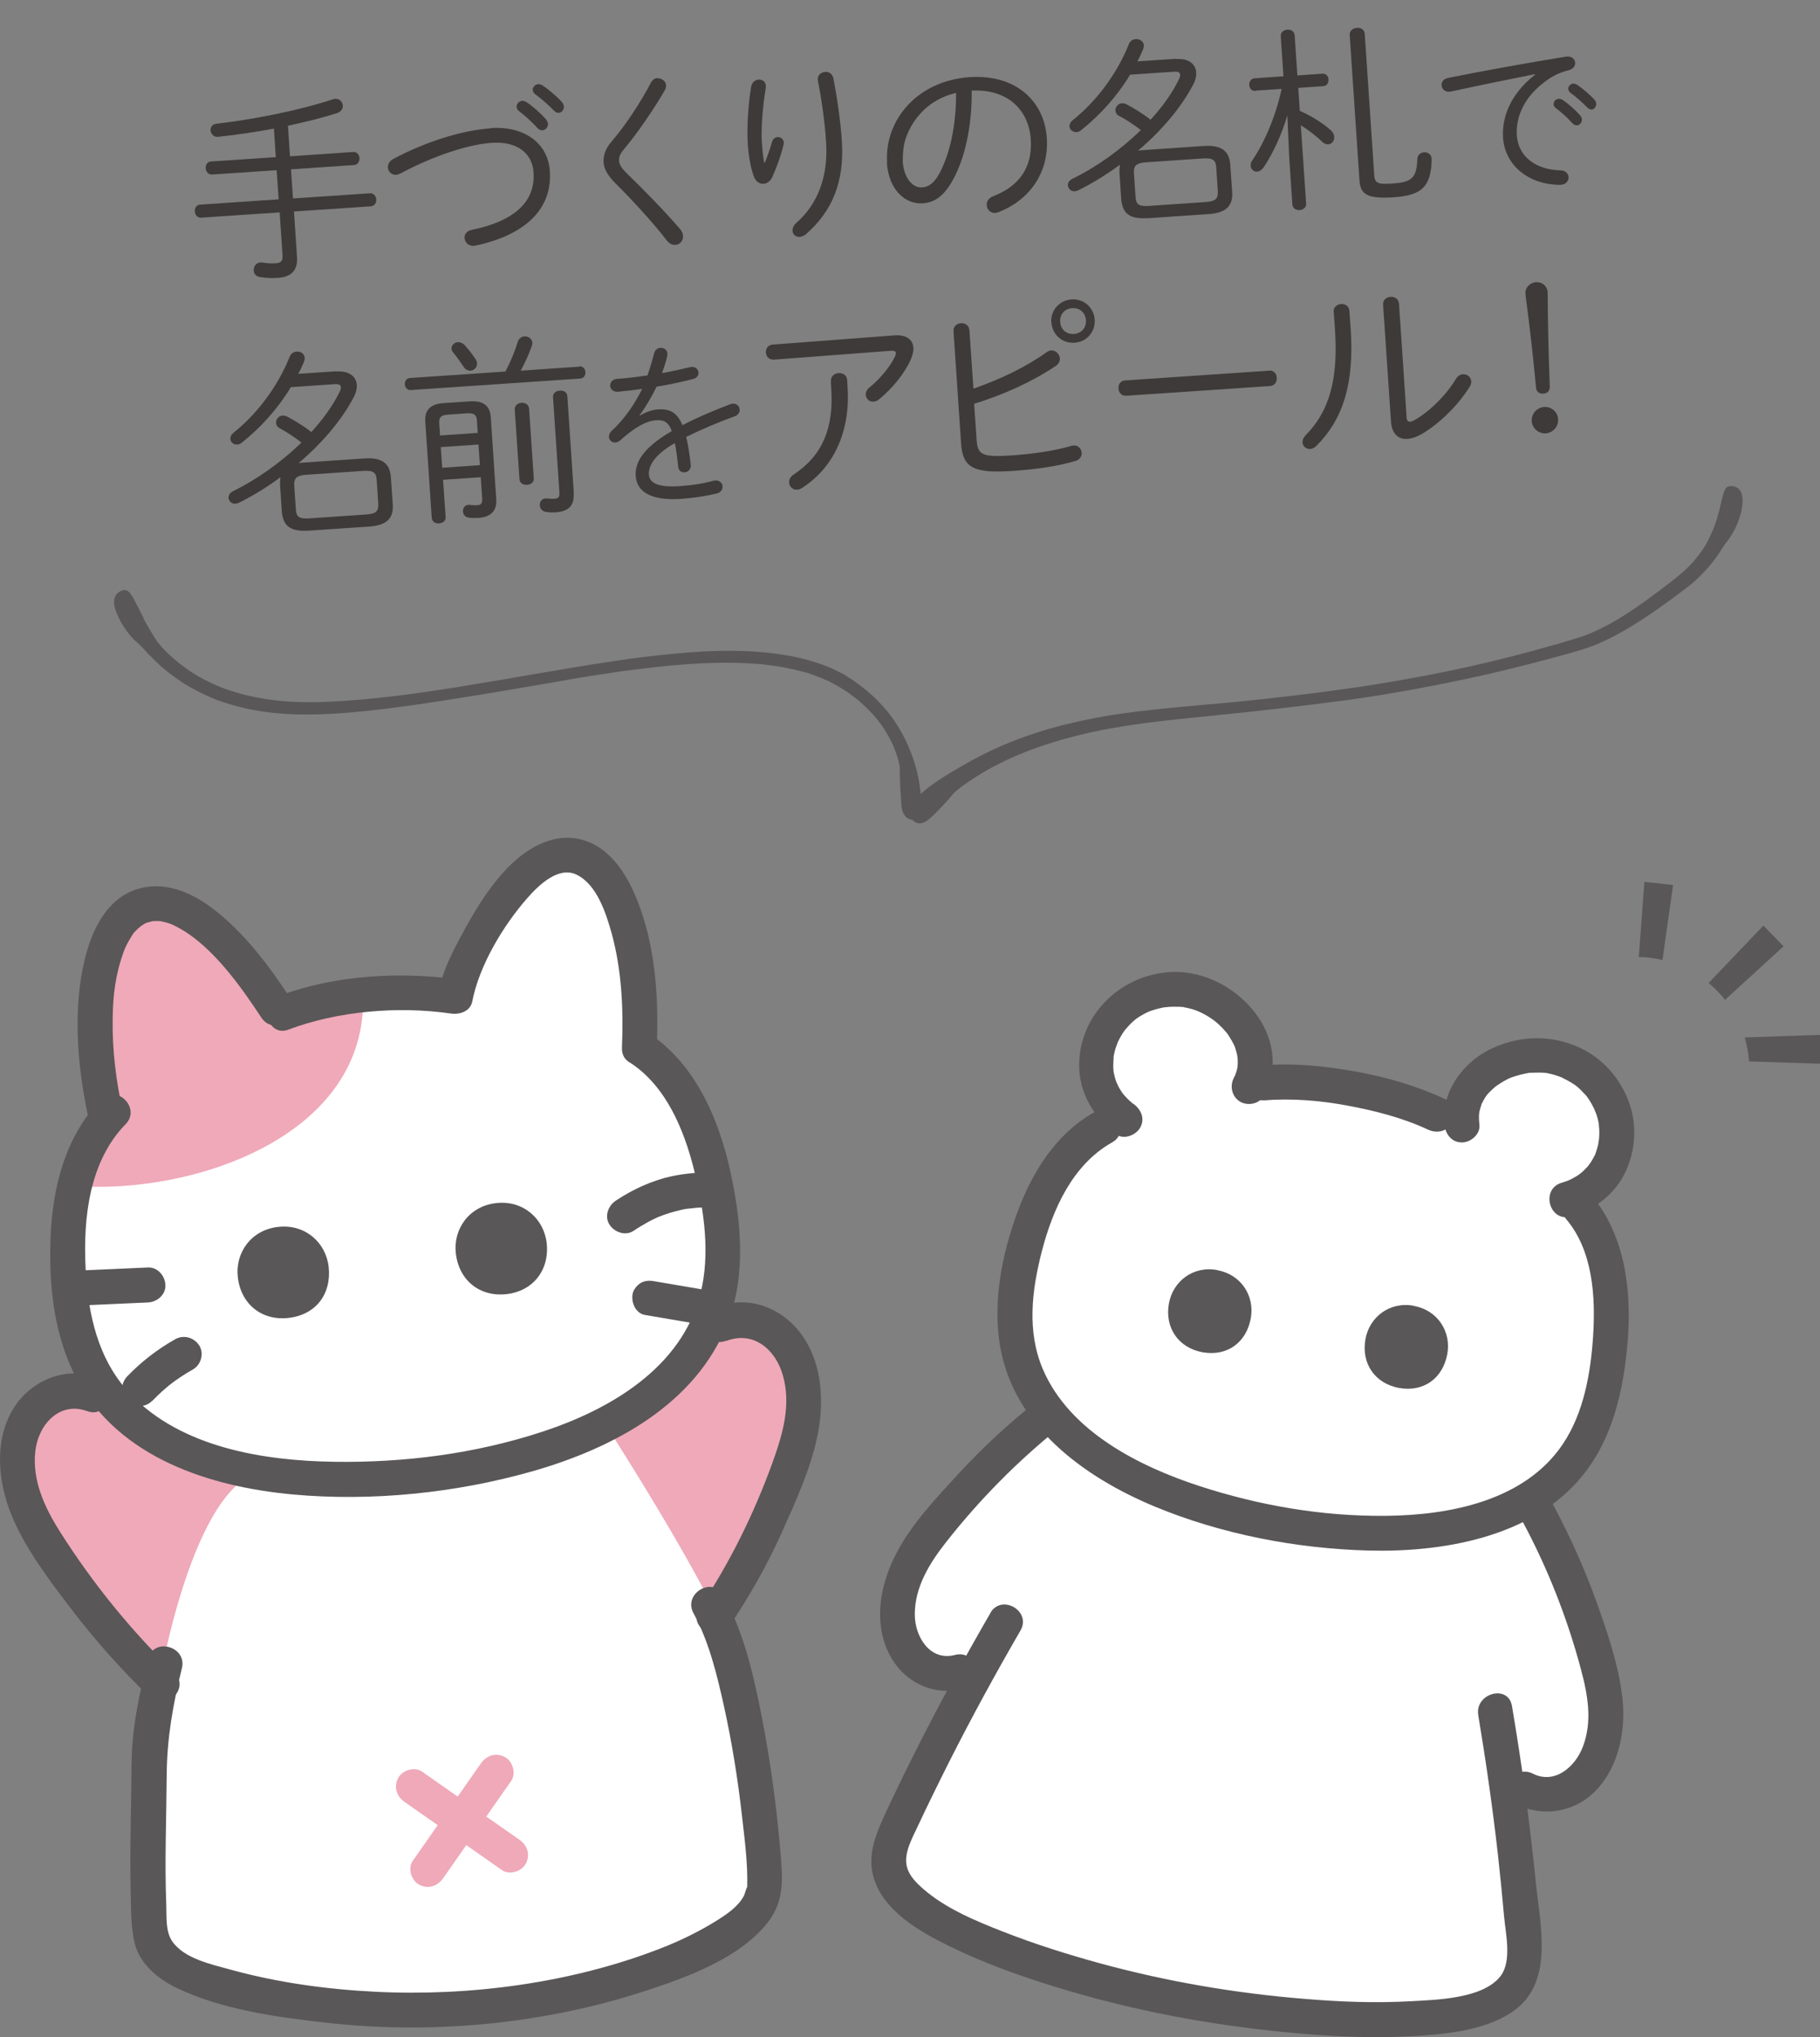<?xml version="1.0" encoding="UTF-8"?><svg id="_イヤー_1" xmlns="http://www.w3.org/2000/svg" viewBox="0 0 126.97 142.07"><rect x="0" y="0" width="126.97" height="142.07" fill="#808080" stroke="none"/><defs><style>.cls-1{fill:#fff;}.cls-2{fill:#3e3a39;}.cls-3{fill:#595757;}.cls-4{fill:#efa9b9;}</style></defs><g><path class="cls-1" d="M70.45,112.45c-2.67,4.59-5.14,9.3-7.39,14.11-.44,.93-.88,1.94-.74,2.96,.18,1.34,1.3,2.35,2.41,3.13,4.08,2.84,13.05,5.3,17.95,6.19,6.75,1.23,15.36,1.95,20.17,.73,1.32-.33,2.72-.88,3.36-2.08,.49-.91,.43-2,.35-3.03-.42-5.29-1.07-10.57-1.96-15.8"/><path class="cls-1" d="M106.62,124.1c.9,.51,2.1,.52,3.05,.06,1.27-.62,2.1-1.95,2.42-3.33,.33-1.38,.31-2.85-.03-4.23-1.03-4.17-2.33-7.74-4.47-11.72l-15.05-16.36-19.13,9.47c-3.54,2.81-6.12,5.59-8.72,9.02-.86,1.13-1.44,2.48-1.69,3.87s-.01,2.94,.92,4.02c.8,.93,2.18,1.4,3.33,1.03"/></g><g><path class="cls-3" d="M120.35,69.72l4.08-3.73-1.41-1.44-3.82,4c.21,.17,.41,.36,.61,.56,.19,.2,.38,.41,.54,.62Z"/><path class="cls-3" d="M126.97,74.18v-2.01l-5.25,.18c.16,.55,.26,1.11,.3,1.67l4.95,.16Z"/><path class="cls-3" d="M116.72,61.72l-2-.22-.39,5.24c.55,0,1.11,.08,1.65,.21l.74-5.23Z"/></g><g><path class="cls-2" d="M14.8,12.17c-.28,.02-.43-.21-.45-.43-.02-.23,.11-.47,.38-.48l4.51-.3-.13-1.99c-1.3,.24-2.64,.44-3.89,.57-.32,.04-.51-.21-.53-.45-.01-.21,.11-.42,.4-.46,2.58-.3,5.71-.91,8.12-1.7,.05-.02,.11-.04,.16-.04,.32-.02,.53,.21,.55,.48,.01,.21-.11,.42-.44,.53-1.02,.32-2.18,.61-3.39,.87l.14,2.13,4.4-.3c.28-.02,.43,.19,.45,.43,.01,.22-.11,.46-.38,.48l-4.4,.3,.14,2.03,5.36-.36c.28-.02,.43,.19,.45,.43,.02,.22-.11,.46-.38,.48l-5.36,.36,.21,3.18c.06,.9-.37,1.39-1.35,1.45-.39,.03-.79,.01-1.24-.06-.28-.04-.42-.25-.43-.46-.02-.29,.2-.61,.59-.55,.32,.05,.66,.07,.96,.05,.35-.02,.49-.16,.46-.56l-.2-2.99-5.47,.37c-.28,.02-.43-.21-.45-.43-.02-.23,.11-.47,.38-.48l5.47-.37-.14-2.03-4.51,.3Z"/><path class="cls-2" d="M34.24,8.93c2.28-.15,3.98,1,4.12,3,.17,2.47-1.47,4.4-5.19,5.2-.45,.09-.74-.21-.76-.53-.02-.23,.12-.48,.46-.56,3.33-.68,4.48-2.19,4.35-4.03-.09-1.34-1.16-2.17-2.92-2.05-1.59,.11-3.96,.86-6.33,2.12-.12,.06-.23,.1-.33,.11-.33,.02-.56-.23-.58-.5-.01-.22,.09-.46,.4-.62,2.39-1.26,4.87-1.99,6.76-2.12Zm1.8-1.48c-.01-.21,.17-.4,.39-.42,.08,0,.18,.02,.28,.08,.45,.29,1,.78,1.37,1.2,.09,.11,.14,.23,.15,.32,.02,.23-.17,.44-.39,.46-.11,0-.24-.04-.34-.16-.41-.44-.89-.88-1.29-1.18-.12-.09-.17-.2-.17-.31Zm1.12-1.14c-.02-.22,.17-.43,.39-.44,.1,0,.2,.03,.3,.09,.39,.25,.98,.75,1.34,1.14,.09,.11,.14,.21,.15,.32,.02,.24-.16,.44-.37,.45-.1,0-.21-.04-.31-.14-.36-.38-.92-.87-1.31-1.15-.12-.08-.17-.18-.17-.28Z"/><path class="cls-2" d="M45.85,5.46c.29-.02,.6,.18,.62,.5,0,.1-.03,.22-.1,.35-.81,1.39-1.93,3.02-2.86,4.12-.27,.31-.34,.56-.32,.81,.02,.23,.17,.5,.54,.85,1.08,1.05,2.57,2.55,3.72,3.89,.13,.16,.19,.32,.2,.47,.02,.35-.22,.61-.54,.63-.19,.01-.42-.08-.6-.32-.94-1.23-2.56-2.98-3.57-3.97-.52-.53-.8-.97-.83-1.47-.03-.44,.1-.92,.57-1.47,.98-1.13,2.02-2.73,2.74-4.1,.11-.2,.27-.3,.45-.31Z"/><path class="cls-2" d="M53.35,11.36c.2-.49,.37-.96,.5-1.44,.07-.24,.23-.35,.39-.36,.21-.01,.42,.12,.44,.39,0,.04,0,.1-.02,.15-.15,.66-.43,1.46-.77,2.22-.14,.32-.38,.48-.62,.5-.26,.02-.54-.14-.67-.5-.2-.49-.37-1.38-.43-2.22-.07-1.11,0-2.6,.23-4.04,.05-.32,.29-.49,.52-.51,.29-.02,.57,.18,.5,.61-.23,1.35-.33,2.94-.27,3.77,.04,.64,.11,1.16,.17,1.43h.03Zm4.2-6.35c.25-.02,.52,.12,.59,.45,.25,1.28,.49,2.91,.59,4.35,.2,2.93-.72,4.96-2.49,6.51-.14,.12-.31,.19-.44,.2-.28,.02-.5-.17-.51-.42-.01-.18,.06-.38,.28-.57,1.43-1.26,2.23-3.15,2.06-5.64-.09-1.4-.31-2.94-.57-4.27-.07-.36,.21-.58,.5-.6Z"/><path class="cls-2" d="M61.89,11.34c-.2-2.92,2.07-5.71,5.76-5.96,3.17-.21,5.21,1.63,5.38,4.25,.16,2.42-1.22,4.33-3.36,5.16-.08,.03-.16,.05-.23,.06-.36,.02-.58-.24-.6-.53-.02-.25,.1-.49,.44-.63,1.85-.72,2.76-2.03,2.63-3.98-.14-2.03-1.6-3.52-4.12-3.39,.02,2.55-.49,4.71-1.28,6.17-.68,1.25-1.35,1.63-2.14,1.69-1.17,.08-2.36-.88-2.5-2.83Zm3.26-4.22c-.57,.37-1.05,.85-1.42,1.42-.24,.36-.42,.75-.56,1.16-.16,.52-.19,1.03-.19,1.57,.08,1.15,.69,1.84,1.33,1.8,.44-.03,.83-.24,1.24-1,.7-1.33,1.16-3.24,1.15-5.59-.56,.13-1.08,.34-1.55,.65Z"/><path class="cls-2" d="M82.06,4.12c.84-.06,1.35,.33,1.39,.92,.02,.26-.04,.56-.22,.88-.86,1.64-2.24,3.23-3.84,4.59,.11-.02,.22-.03,.33-.04l4.27-.29c1.35-.09,1.78,.46,1.84,1.32l.13,1.88c.06,.86-.29,1.46-1.64,1.55l-4.27,.29c-1.07,.04-1.72-.17-1.83-1.32l-.12-1.84c-.01-.19,0-.38,.03-.57-.94,.69-1.93,1.3-2.92,1.79-.08,.03-.15,.05-.22,.06-.28,.02-.47-.19-.49-.42-.01-.15,.07-.32,.29-.44,1.66-.8,3.38-2.02,4.8-3.41-.48-.37-.99-.71-1.52-.99-.17-.08-.24-.22-.25-.36-.02-.25,.17-.5,.45-.52,.1,0,.2,.02,.29,.06,.47,.25,1.07,.59,1.71,1.09,.85-.93,1.55-1.91,2.01-2.89,.04-.1,.06-.17,.05-.24-.01-.17-.14-.24-.42-.22l-3.07,.21c-.91,1.51-2.1,2.82-3.42,3.87-.1,.09-.21,.13-.32,.13-.25,.02-.47-.16-.49-.4,0-.14,.05-.28,.22-.42,1.7-1.36,3.09-3.25,3.91-5.28,.09-.26,.29-.37,.5-.38,.26-.02,.54,.14,.56,.43,0,.08-.02,.18-.06,.3-.12,.27-.24,.54-.39,.82l2.7-.18Zm2.05,9.97c.55-.05,.88-.12,.85-.75l-.11-1.66c-.03-.5-.21-.68-.94-.63l-3.97,.27c-.73,.05-.87,.29-.83,.79l.11,1.62c.03,.5,.2,.68,.93,.63l3.97-.27Z"/><path class="cls-2" d="M87.58,6.34c-.26,.02-.42-.19-.43-.42-.01-.21,.11-.44,.37-.46l2.02-.14-.19-2.79c-.02-.29,.22-.44,.46-.46,.25-.02,.49,.1,.51,.4l.19,2.79,1.74-.12c.28-.02,.42,.19,.43,.4,.01,.22-.09,.45-.37,.47l-1.74,.12,.11,1.6c.77,.34,1.53,.8,2.15,1.34,.16,.14,.24,.32,.25,.47,.02,.28-.17,.51-.42,.53-.14,0-.29-.05-.43-.19-.43-.42-1-.85-1.48-1.14l.37,5.45c.02,.29-.21,.44-.45,.46-.23,.02-.49-.1-.51-.4l-.22-3.28-.13-2.92c-.37,1.25-.96,2.59-1.66,3.63-.14,.19-.3,.28-.44,.29-.24,.02-.44-.16-.46-.41,0-.11,.02-.25,.13-.4,.86-1.27,1.64-3.11,2.03-4.96l-1.81,.12Zm6.58-3.89c-.02-.32,.23-.49,.51-.51,.25-.02,.52,.12,.54,.42l.66,9.83c.04,.57,.21,.68,1.25,.61,1.38-.09,1.7-.38,1.76-1.69,0-.31,.23-.47,.47-.49,.26-.02,.55,.16,.53,.52-.05,1.88-.69,2.49-2.67,2.62-1.92,.13-2.31-.26-2.37-1.21l-.68-10.11Z"/><path class="cls-2" d="M107.09,5.17c-1.6,.32-3.74,.75-5.85,1.21-.41,.09-.65-.16-.67-.43-.02-.22,.13-.46,.48-.52,2.54-.51,5.65-1.07,8.2-1.48,.4-.06,.62,.17,.64,.42,.01,.21-.12,.43-.42,.52-.42,.09-.93,.29-1.37,.58-1.97,1.31-2.35,2.91-2.28,3.98,.1,1.44,1.29,2.39,3.04,2.43,.36,.01,.55,.22,.57,.46,.02,.27-.19,.55-.58,.55-2.22,0-3.87-1.38-3.99-3.28-.09-1.33,.42-2.98,2.24-4.41v-.03Zm1.3,2.09c-.01-.19,.15-.36,.35-.37,.08,0,.16,.01,.26,.07,.4,.26,.9,.7,1.23,1.08,.08,.09,.13,.2,.13,.29,.01,.21-.15,.4-.35,.41-.1,0-.21-.04-.31-.14-.36-.4-.8-.8-1.16-1.06-.11-.08-.15-.18-.16-.28Zm1.01-1.03c-.01-.2,.15-.38,.35-.4,.09,0,.18,.03,.27,.08,.35,.23,.88,.68,1.21,1.03,.08,.09,.12,.19,.13,.29,.01,.21-.15,.4-.33,.41-.09,0-.19-.04-.28-.13-.32-.34-.83-.78-1.18-1.03-.1-.07-.15-.16-.15-.25Z"/><path class="cls-2" d="M23.49,25.91c.84-.06,1.36,.33,1.4,.92,.02,.26-.05,.56-.22,.88-.86,1.64-2.24,3.23-3.84,4.59,.11-.02,.22-.03,.33-.04l4.27-.29c1.35-.09,1.78,.46,1.84,1.32l.13,1.88c.06,.86-.29,1.46-1.64,1.55l-4.27,.29c-1.07,.04-1.72-.18-1.83-1.32l-.12-1.84c-.01-.19,0-.38,.03-.57-.94,.69-1.93,1.3-2.92,1.79-.08,.03-.15,.05-.22,.06-.28,.02-.47-.19-.49-.42,0-.15,.08-.33,.29-.44,1.65-.81,3.38-2.02,4.8-3.41-.48-.37-.99-.71-1.52-1-.17-.08-.24-.22-.25-.36-.02-.25,.17-.5,.45-.52,.1,0,.2,.02,.3,.06,.47,.25,1.07,.59,1.71,1.09,.85-.93,1.55-1.91,2.01-2.88,.03-.1,.06-.17,.05-.24-.01-.17-.14-.24-.42-.22l-3.07,.21c-.91,1.51-2.1,2.82-3.42,3.87-.11,.09-.21,.13-.32,.13-.25,.02-.47-.16-.48-.4,0-.14,.05-.28,.22-.42,1.7-1.36,3.09-3.25,3.91-5.28,.09-.26,.3-.37,.5-.38,.26-.02,.54,.14,.56,.43,0,.08-.02,.18-.06,.3-.12,.27-.24,.55-.39,.82l2.7-.18Zm2.05,9.97c.55-.05,.88-.11,.85-.75l-.11-1.66c-.03-.5-.21-.68-.95-.63l-3.97,.27c-.73,.05-.87,.29-.83,.79l.11,1.62c.03,.5,.2,.68,.93,.63l3.97-.27Z"/><path class="cls-2" d="M40.42,25.55c.26-.02,.4,.18,.42,.39,.02,.22-.1,.44-.36,.46l-11.82,.8c-.25,.02-.4-.18-.42-.4-.01-.21,.11-.42,.36-.44l6.66-.45c.38-.73,.66-1.41,.86-2.07,.08-.24,.27-.37,.46-.38,.26-.02,.54,.16,.56,.45,0,.07-.02,.14-.04,.23-.21,.57-.48,1.17-.77,1.71l4.09-.28Zm-9.33,10.5c.02,.28-.21,.43-.46,.45-.23,.02-.49-.1-.51-.38l-.45-6.7c-.06-.82,.35-1.25,1.29-1.31l1.83-.12c.94-.06,1.4,.31,1.45,1.12l.38,5.7c.06,.86-.42,1.25-1.26,1.31-.18,.01-.42,.01-.67-.02-.25-.04-.38-.23-.39-.43-.02-.25,.15-.5,.48-.46,.21,.03,.36,.03,.54,.02,.22-.01,.34-.13,.32-.44l-.1-1.51-2.63,.18,.18,2.61Zm2.24-5.86l-.06-.88c-.02-.35-.19-.51-.63-.49l-1.44,.1c-.44,.03-.58,.22-.56,.57l.06,.88,2.63-.18Zm.15,2.25l-.1-1.44-2.63,.18,.1,1.44,2.63-.18Zm-.29-7.38c.06,.09,.08,.19,.09,.27,.02,.29-.2,.5-.45,.52-.17,.01-.35-.06-.48-.26-.22-.33-.48-.7-.72-.99-.09-.09-.13-.2-.13-.28-.02-.23,.19-.44,.44-.46,.15,0,.32,.05,.46,.19,.27,.29,.59,.7,.79,1.02Zm2.72,3.51c-.02-.29,.22-.46,.47-.48,.25-.02,.51,.12,.53,.41l.33,4.85c.02,.29-.22,.45-.47,.46-.25,.02-.51-.1-.53-.39l-.33-4.85Zm4.11,5.8c.06,.88-.33,1.3-1.28,1.36-.19,.01-.39,.01-.65-.03-.28-.04-.42-.25-.43-.46-.02-.26,.16-.52,.51-.48,.24,.03,.36,.03,.51,.02,.32-.02,.37-.15,.34-.51l-.44-6.58c-.02-.28,.22-.43,.47-.45,.25-.02,.51,.1,.53,.38l.45,6.73Z"/><path class="cls-2" d="M44.63,28.99c.4-.25,.86-.41,1.26-.44,.78-.05,1.33,.16,1.72,1.1,.94-.49,2.07-.98,3.33-1.46,.06-.03,.12-.03,.18-.04,.29-.02,.46,.18,.48,.41,.01,.19-.09,.38-.34,.47-1.24,.45-2.37,.94-3.39,1.44,.13,.51,.23,1.15,.32,1.93,.03,.33-.19,.53-.43,.54-.21,.01-.43-.11-.45-.41-.07-.67-.14-1.21-.23-1.63-1.46,.83-1.85,1.62-1.81,2.2,.04,.57,.6,.91,2.18,.8,.85-.06,1.64-.18,2.3-.37,.39-.11,.65,.13,.66,.39,.01,.21-.12,.43-.43,.5-.73,.17-1.5,.3-2.47,.37-2.09,.14-3.08-.49-3.16-1.59-.06-.9,.44-1.94,2.52-3.14-.26-.67-.59-.79-1.12-.75-.68,.05-1.48,.5-2.47,1.39-.11,.09-.23,.15-.34,.16-.25,.02-.45-.17-.46-.39,0-.12,.04-.28,.18-.41,.88-.8,1.62-1.88,2.14-2.94-.61,.09-1.19,.15-1.69,.2-.34,.02-.52-.18-.54-.4-.02-.24,.14-.47,.49-.5,.62-.04,1.35-.13,2.11-.24,.18-.51,.33-1.02,.46-1.53,.06-.25,.25-.38,.44-.39,.24-.02,.47,.13,.49,.39,0,.06,0,.11-.01,.18-.1,.41-.22,.8-.37,1.19,.68-.12,1.36-.27,1.94-.41,.37-.1,.59,.13,.61,.37,.01,.19-.1,.38-.37,.45-.77,.2-1.67,.39-2.56,.54-.36,.76-.78,1.45-1.18,1.99l.03,.04Z"/><path class="cls-2" d="M62.37,23.39c.86-.07,1.31,.29,1.35,.85,.02,.25-.05,.53-.18,.83-.46,1.03-1.31,2.03-2.19,2.76-.14,.12-.28,.17-.42,.18-.29,.02-.51-.2-.53-.46-.01-.18,.06-.38,.27-.54,.79-.64,1.48-1.52,1.78-2.18,.04-.08,.06-.16,.05-.22,0-.11-.12-.16-.32-.15l-8.19,.62c-.35,.02-.54-.23-.56-.49-.02-.26,.14-.54,.48-.56l8.46-.64Zm-4.4,3.19c-.02-.36,.25-.54,.53-.56,.29-.02,.58,.13,.6,.49l.03,.5c.2,3.03-.93,5.58-3.18,7.02-.12,.08-.23,.11-.34,.12-.3,.02-.54-.21-.56-.5-.01-.19,.07-.39,.32-.56,2.01-1.32,2.81-3.25,2.62-6l-.03-.5Z"/><path class="cls-2" d="M67.89,27.11c1.87-.65,3.61-1.47,5.13-2.55,.11-.08,.21-.11,.31-.12,.32-.02,.59,.25,.61,.56,.01,.18-.07,.38-.3,.53-1.7,1.13-3.6,1.98-5.68,2.63l.17,2.49c.07,1.06,.35,1.25,2.44,1.11,1.42-.1,2.88-.29,4.19-.67,.41-.11,.68,.18,.7,.48,.02,.23-.11,.48-.42,.57-1.37,.41-2.82,.59-4.38,.7-2.68,.18-3.5-.18-3.61-1.9l-.53-7.84c-.02-.35,.24-.54,.52-.56s.56,.14,.59,.49l.28,4.08Zm5.45-4.62c-.06-.84,.56-1.55,1.42-1.61,.84-.06,1.55,.56,1.61,1.4,.06,.86-.56,1.57-1.4,1.62-.86,.06-1.56-.56-1.62-1.42Zm.62-.04c.04,.53,.43,.87,.96,.84,.53-.04,.87-.43,.84-.96-.04-.53-.43-.87-.96-.84-.53,.04-.87,.43-.84,.96Z"/><path class="cls-2" d="M88.54,25.84c.33-.02,.52,.23,.53,.51,.02,.26-.13,.55-.46,.57l-10.05,.68c-.33,.02-.51-.24-.53-.5-.02-.28,.13-.55,.46-.57l10.05-.68Z"/><path class="cls-2" d="M93.04,21.76c-.02-.35,.24-.54,.53-.56,.26-.02,.55,.14,.57,.49l.09,1.27c.26,3.83-.56,6.3-2.38,8.12-.14,.15-.31,.22-.44,.23-.29,.02-.53-.19-.54-.46-.01-.15,.05-.32,.22-.5,1.6-1.63,2.29-3.79,2.04-7.39l-.08-1.19Zm5.08,7.32c.02,.23,.09,.34,.26,.33,.07,0,.15-.04,.26-.09,1.06-.59,2.22-1.72,2.94-2.91,.13-.2,.3-.3,.47-.31,.29-.02,.57,.18,.59,.49,0,.12-.02,.27-.13,.41-.85,1.35-2.17,2.6-3.33,3.27-.35,.2-.69,.32-.99,.34-.64,.04-1.09-.36-1.15-1.21l-.55-8.14c-.02-.36,.24-.54,.52-.56,.28-.02,.56,.13,.59,.49l.53,7.89Z"/><path class="cls-2" d="M106.42,20.47c-.03-.4,.3-.76,.74-.79,.44-.03,.78,.28,.81,.68v.14c.02,2.19,.06,4.22,.15,6.48,0,.29-.19,.46-.45,.47-.28,.02-.48-.12-.51-.41-.21-2.25-.44-4.26-.73-6.44v-.14Zm2.28,8.76c.03,.51-.35,.95-.85,.99-.51,.04-.96-.35-.99-.86-.03-.5,.35-.94,.87-.98,.5-.03,.94,.35,.97,.85Z"/></g><g><path class="cls-4" d="M50.33,92.34c1.04-.47,2.35-.36,3.34,.25,1.32,.81,2.09,2.35,2.3,3.89,.21,1.55,.05,3.15-.47,4.62-1.47,4.2-3.14,7.81-5.65,11.67,2.4,4.95,3.68,17.98,3.45,19.09-.3,1.46-1.61,2.48-2.89,3.24-4.69,2.79-10.3,4.08-17.8,4.89-5.43,.59-13.24-.2-18.43-1.92-1.42-.47-2.91-1.18-3.52-2.54-.46-1.03-.38-8.36-.31-9.49,.27-3.99-.43-3.45,.82-8.68-3.51-3.4-6.03-6.68-8.49-10.64-.82-1.32-1.32-2.86-1.46-4.41-.13-1.56,.29-3.22,1.42-4.3,.97-.93,2.53-1.31,3.75-.79"/><path class="cls-1" d="M10.94,118.33s2.13-13.93,6.99-15.65,13.89-2.25,13.89-2.25l10.42-1.09s6.92,10.71,8.68,15.36,2.41,13.03,2.41,13.03l-.58,5.38-9.18,5.48-14.37,2.28-11.2-1.78-7.34-3.55-.92-7.8,1.19-9.4Z"/><path class="cls-1" d="M4.75,86.47c.09-3.13,.84-6.25,2.69-8.4-2.94-12.83,2.43-22.5,12.1-7.33,3.29-1.38,8.73-1.91,12.06-1.22,6.77-16.75,13.69-8.9,13.38,3.83,4.1,2.92,5.51,9.99,5.43,14.83-.59,10.55-13.29,13.91-21.16,14.67-7.86,.95-20.98,.4-23.82-9.78-.46-1.96-.75-4.28-.68-6.59Z"/><path class="cls-4" d="M15.88,65.91c-7.31-7.69-10.99,1.04-8.45,12.15-1.09,1.28-1.8,2.9-2.22,4.65,8.35,.61,20.49-3.54,20.11-13.34-2.11,.23-4.2,.7-5.78,1.36-1.3-2.04-2.52-3.63-3.66-4.82Z"/><path class="cls-3" d="M6.73,96.05c-2.24-.82-4.73,.3-5.88,2.32-1.28,2.23-.97,5.04-.03,7.33s2.65,4.55,4.2,6.57c1.65,2.16,3.46,4.18,5.42,6.08,1.13,1.09,2.85-.63,1.72-1.72-3.04-2.94-5.68-6.2-7.95-9.77-1.07-1.68-1.97-3.58-1.75-5.63,.19-1.84,1.66-3.54,3.63-2.82,1.47,.54,2.11-1.81,.65-2.35h0Z"/><path class="cls-3" d="M10.32,115.69c-.6,2.47-1.13,4.83-1.14,7.38-.02,2.97-.13,5.93-.06,8.9,.03,1.17,0,2.46,.29,3.6,.37,1.4,1.61,2.43,2.87,3.04,3.17,1.53,6.96,2.05,10.42,2.44,7.38,.85,15.21,.11,22.29-2.2,2.92-.95,6.65-2.3,8.59-4.81,1.23-1.59,1-3.28,.84-5.15-.26-3.02-.67-6.04-1.25-9.02s-1.25-5.97-2.69-8.6c-.75-1.38-2.85-.15-2.1,1.23,1.09,2,1.64,4.29,2.13,6.5,.56,2.54,.97,5.11,1.26,7.69,.18,1.59,.4,3.23,.36,4.84,0,.08,0,.15-.01,.23,.05-.5-.14,.32-.25,.5-.42,.74-1.19,1.25-1.89,1.69-1.26,.78-2.6,1.43-3.98,1.96-6.15,2.38-13.24,3.32-19.81,2.99-3.41-.17-6.84-.64-10.13-1.55-1.33-.37-3.23-.76-4.06-1.99-.46-.69-.37-1.7-.4-2.49-.12-3.03,.01-6.07,.03-9.1,.02-2.6,.44-4.9,1.06-7.44,.37-1.52-1.98-2.17-2.35-.65h0Z"/><path class="cls-3" d="M50.65,93.52c1.9-.74,3.44,.57,3.96,2.37,.6,2.07,0,4.11-.7,6.06-1.31,3.62-2.98,7-5.11,10.21-.87,1.31,1.24,2.53,2.1,1.23,1.36-2.05,2.59-4.18,3.6-6.43s2.02-4.45,2.51-6.75,.39-4.96-.97-6.97-3.77-2.97-6.04-2.09c-1.44,.56-.82,2.92,.65,2.35h0Z"/><path class="cls-3" d="M8.57,77.54c-.47-2.12-.74-4.27-.71-6.44,.02-1.72,.18-3.1,.78-4.76,.01-.04,.15-.36,.03-.09,.03-.06,.05-.12,.08-.18,.07-.15,.14-.29,.22-.43s.16-.27,.24-.4c.03-.05,.07-.1,.1-.15,.14-.2-.16,.16,.05-.06,.09-.09,.17-.19,.26-.27,.07-.07,.41-.32,.12-.12,.11-.07,.22-.14,.33-.21,.05-.03,.12-.06,.17-.09,.04-.02-.24,.06,.03,0,.11-.03,.23-.06,.33-.09,.09-.03,.28-.02-.05,0,.07,0,.13-.02,.2-.02,.12,0,.24,0,.37,0,.08,0,.34,.06,.01,0,.09,.02,.17,.03,.26,.05,.15,.03,.3,.08,.45,.13,.06,.02,.12,.04,.18,.07,.31,.12-.22-.11,.09,.04,.34,.17,.67,.35,.99,.57,2.01,1.36,3.74,3.75,5.13,5.87,.86,1.31,2.96,.09,2.1-1.23-1.53-2.34-3.25-4.66-5.49-6.37-1.36-1.03-3.03-1.8-4.77-1.48-3.51,.65-4.42,5.16-4.61,8.1-.18,2.75,.17,5.54,.76,8.22,.34,1.53,2.68,.88,2.35-.65h0Z"/><path class="cls-3" d="M7.05,76.68c-2.49,2.55-3.38,6.11-3.52,9.58s.26,6.97,1.84,9.93c2.93,5.47,9.27,7.5,15.07,8.03,5.49,.5,11.34-.1,16.64-1.6,5.61-1.59,11.46-4.64,13.69-10.37,1.31-3.36,.93-7.2,.16-10.65-.82-3.68-2.47-7.45-5.72-9.58-1.31-.86-2.53,1.25-1.23,2.1,2.5,1.64,3.74,4.67,4.44,7.46s1.15,5.88,.44,8.66c-1.32,5.16-6.31,8.06-11.04,9.61s-9.65,2.16-14.51,2.09-10.65-.97-14.22-4.73c-2.28-2.4-2.96-5.61-3.12-8.82-.17-3.46,.26-7.4,2.79-9.99,1.1-1.12-.62-2.84-1.72-1.72h0Z"/><path class="cls-3" d="M45.82,73.07c.13-3.2-.05-6.58-1.12-9.63-.67-1.92-1.79-4.09-3.84-4.8s-4.04,.43-5.45,1.88c-1.12,1.16-2.02,2.55-2.8,3.95-.82,1.48-1.69,3.04-2.02,4.71l1.5-.85c-4.07-.6-8.73-.34-12.61,1.12-1.45,.55-.82,2.9,.65,2.35,3.45-1.3,7.67-1.65,11.32-1.12,.61,.09,1.36-.14,1.5-.85,.48-2.49,2.15-5.28,3.83-7.19,.82-.94,2.19-2.24,3.43-1.65,1.43,.68,2.07,2.7,2.46,4.09,.71,2.59,.83,5.31,.72,7.99-.06,1.57,2.37,1.56,2.43,0h0Z"/><path class="cls-3" d="M34.62,83.9c-1.87,.2-3.01,1.79-2.82,3.49,.21,1.9,1.67,3.06,3.52,2.86s3.02-1.66,2.82-3.55c-.19-1.71-1.64-3.01-3.51-2.8Z"/><path class="cls-3" d="M19.41,85.56c-1.87,.2-3.01,1.79-2.82,3.49,.21,1.9,1.67,3.06,3.52,2.86,1.92-.21,3.02-1.66,2.82-3.55-.19-1.71-1.64-3.01-3.51-2.8Z"/><path class="cls-3" d="M44.19,85.84c.31-.21,.63-.4,.95-.58,.16-.09,.32-.17,.48-.25,.08-.04,.16-.07,.24-.11,.11-.05,.09-.04-.01,0,.55-.23,1.11-.4,1.69-.53,.12-.03,.24-.05,.35-.07,.11-.02,.51-.04,.13-.02,.22,0,.44-.05,.66-.06,.37-.02,.74-.03,1.11-.03,.64,0,1.25-.56,1.22-1.22s-.53-1.22-1.22-1.22c-.97,0-1.94,.07-2.9,.27-1.4,.3-2.74,.92-3.93,1.71-.53,.35-.81,1.09-.44,1.67,.34,.53,1.1,.81,1.67,.44h0Z"/><path class="cls-3" d="M44.99,91.7l3.82,.65c.33,.06,.64,.05,.94-.12,.25-.15,.49-.44,.56-.73,.13-.59-.18-1.38-.85-1.5l-3.82-.65c-.33-.06-.64-.05-.94,.12-.25,.15-.49,.44-.56,.73-.13,.59,.18,1.38,.85,1.5h0Z"/><path class="cls-3" d="M5.61,91.04l4.71-.21c.64-.03,1.25-.54,1.22-1.22-.03-.64-.54-1.25-1.22-1.22l-4.71,.21c-.64,.03-1.25,.54-1.22,1.22,.03,.64,.54,1.25,1.22,1.22h0Z"/><path class="cls-3" d="M10.61,97.71c.46-.48,.95-.93,1.48-1.33l-.25,.19c.51-.39,1.05-.75,1.62-1.07s.79-1.12,.44-1.67-1.07-.77-1.67-.44c-1.23,.69-2.37,1.57-3.35,2.59-.22,.23-.36,.54-.36,.86,0,.3,.13,.66,.36,.86,.48,.44,1.25,.49,1.72,0h0Z"/><g><path class="cls-4" d="M28.22,125.66l5.95,4.16,.84,.59c.52,.37,1.38,.11,1.67-.44,.33-.62,.12-1.27-.44-1.67l-5.95-4.16-.84-.59c-.52-.37-1.38-.11-1.67,.44-.33,.62-.12,1.27,.44,1.67h0Z"/><path class="cls-4" d="M33.55,122.97l-4.16,5.95-.59,.84c-.37,.52-.11,1.38,.44,1.67,.62,.33,1.27,.12,1.67-.44l4.16-5.95,.59-.84c.37-.52,.11-1.38-.44-1.67-.62-.33-1.27-.12-1.67,.44h0Z"/></g></g><g><path class="cls-1" d="M71.8,85.89c1.12-3.61,3.22-6.94,6.65-7.87-4.12-3.01-1.44-9.52,4.07-9.04,3.23,.35,6.08,3.77,4.61,6.66,3.63-.62,9.55,.38,13.11,2.07l1.77,.84v-.1c-.45-3.28,3.49-5.51,6.66-4.68,5.21,1.49,5.49,8.26,.88,9.81,3.78,3.3,3.2,10.68,1.76,15.26-3.24,9.06-15.19,8.7-22.26,7.33-7.1-1.2-18.41-5.07-18.26-14.69,.1-1.74,.42-3.71,1.01-5.61Z"/><path class="cls-3" d="M98.63,91.06c-1.69-.31-3.09,.79-3.37,2.32-.31,1.71,.67,3.1,2.33,3.41,1.73,.31,3.07-.67,3.38-2.37,.28-1.54-.66-3.05-2.34-3.35Z"/><path class="cls-3" d="M66.62,115.41c-1.75,.46-2.8-1.29-2.8-2.81-.01-1.92,1.03-3.59,2.17-5.04,2.35-2.99,5.01-5.68,7.98-8.06,.52-.41,.42-1.29,0-1.72-.5-.51-1.21-.41-1.72,0-1.89,1.51-3.67,3.14-5.31,4.92s-3.34,3.57-4.41,5.63-1.58,4.53-.64,6.71,3.15,3.31,5.38,2.72c1.51-.4,.87-2.75-.65-2.35h0Z"/><path class="cls-3" d="M69.1,112.48c-1.8,3.11-3.52,6.26-5.14,9.47-.74,1.46-1.46,2.94-2.15,4.42-.65,1.4-1.31,2.9-.89,4.47,.65,2.4,3.23,3.86,5.31,4.88,2.38,1.17,4.9,2.07,7.44,2.85,5.22,1.61,10.58,2.62,16.02,3.15,2.89,.28,5.82,.44,8.73,.28,2.3-.13,4.99-.35,6.98-1.63,3.08-1.98,2.05-6.06,1.74-9.12-.41-4.11-.97-8.21-1.66-12.28-.26-1.54-2.61-.89-2.35,.65,.54,3.23,1,6.46,1.37,9.71,.16,1.44,.3,2.88,.43,4.32,.11,1.21,.56,3.11-.25,4.16-1.22,1.58-4.46,1.65-6.26,1.75-2.49,.14-5,.04-7.48-.17-4.78-.39-9.52-1.2-14.15-2.46-2.3-.63-4.59-1.35-6.81-2.22-1.91-.75-4-1.61-5.57-2.98-.47-.41-.98-.91-1.14-1.54-.24-.95,.36-1.97,.74-2.8,.73-1.56,1.49-3.1,2.26-4.63,1.55-3.06,3.2-6.08,4.92-9.05,.79-1.36-1.32-2.58-2.1-1.23h0Z"/><path class="cls-3" d="M105.71,125.8c1.91,.96,4.16,.6,5.65-.96,1.58-1.67,2.06-4.14,1.83-6.37s-1.06-4.67-1.85-6.86c-.83-2.31-1.85-4.54-3-6.7-.74-1.38-2.84-.15-2.1,1.23,1.75,3.27,3.09,6.68,4.05,10.26,.48,1.79,.82,3.64,.13,5.43-.53,1.38-1.95,2.63-3.48,1.86-1.4-.7-2.63,1.4-1.23,2.1h0Z"/><path class="cls-3" d="M88.12,76.74c1.96-.16,3.95,0,5.88,.36s3.85,.85,5.61,1.67c.59,.28,1.31,.17,1.67-.44,.31-.53,.16-1.39-.44-1.67-1.96-.92-4.06-1.53-6.19-1.92s-4.35-.62-6.53-.45c-.66,.05-1.22,.52-1.22,1.22,0,.62,.56,1.27,1.22,1.22h0Z"/><path class="cls-3" d="M79.02,76.96c.19,.15-.18-.16-.23-.21-.12-.11-.24-.23-.35-.36-.04-.05-.08-.1-.13-.15,.17,.2,.03,.03-.01-.02-.09-.14-.19-.29-.27-.44-.04-.07-.22-.51-.11-.21-.05-.14-.1-.28-.14-.43-.04-.13-.06-.26-.09-.39-.02-.08-.04-.29,0,.02,0-.09-.02-.18-.02-.26-.02-.28,.02-.56,.02-.84,0-.18-.07,.29,0,.02,.01-.06,.02-.12,.03-.17,.04-.17,.08-.35,.14-.51,.02-.06,.16-.42,.09-.27-.06,.14,.09-.19,.13-.26,.07-.13,.14-.26,.22-.39,.04-.06,.08-.12,.13-.19,.17-.26-.1,.1,.06-.08,.18-.21,.36-.41,.57-.6,.06-.05,.12-.1,.18-.15,.14-.12-.24,.16,.01-.01,.14-.1,.29-.2,.44-.28,.12-.07,.25-.14,.38-.2,.05-.02,.34-.14,.07-.03,.06-.02,.12-.05,.19-.07,.32-.11,.65-.19,.99-.25-.28,.05,.23-.02,.32-.02,.19,0,.37-.01,.56,0,.08,0,.15,0,.23,.01,.35,.01-.2-.06,.16,.02,.2,.04,.4,.08,.6,.14,.61,.18,1.33,.6,1.79,1.02,.18,.16,.35,.34,.51,.52,.05,.06,.1,.12,.15,.18-.13-.17,.09,.13,.09,.14,.13,.2,.24,.4,.35,.61,.02,.03,.09,.21,.02,.03,.04,.11,.08,.21,.11,.32s.06,.22,.09,.33c.01,.06,.05,.38,.03,.12,.02,.19,.02,.37,.02,.56,0,.04-.06,.39,0,.13-.02,.11-.05,.23-.08,.34-.02,.08-.05,.15-.07,.22-.05,.13-.06,.15-.01,.04-.03,.07-.07,.15-.11,.22-.3,.58-.15,1.32,.44,1.67,.55,.32,1.36,.15,1.67-.44,2.19-4.18-2.06-8.68-6.29-8.61-3.48,.06-6.51,2.78-6.61,6.33-.06,2.04,.98,3.79,2.57,4.99,.52,.4,1.36,.08,1.67-.44,.37-.62,.09-1.27-.44-1.67h0Z"/><path class="cls-3" d="M109.59,84.85c1.65-.48,3.1-1.58,3.83-3.17,.68-1.48,.79-3.22,.24-4.77-.59-1.65-1.79-3.05-3.38-3.81-1.98-.95-4.18-.91-6.17,0s-3.61,3.03-3.34,5.35c.08,.65,.5,1.22,1.22,1.22,.6,0,1.29-.56,1.22-1.22-.02-.21-.04-.41-.03-.62,0-.08,0-.16,.02-.24-.02,.21,0,.01,0-.03,.05-.19,.09-.37,.16-.56-.07,.19,0,0,.01-.03,.05-.1,.11-.2,.16-.3,.2-.33,.21-.34,.54-.66,.07-.07,.15-.13,.22-.2,.17-.15-.23,.15,.09-.07,.17-.12,.34-.23,.51-.33,.39-.22,.41-.23,.85-.37,.2-.06,.4-.12,.61-.16,.08-.02,.17-.03,.25-.05,.27-.05-.07,0,.18-.02,.38-.01,.76-.03,1.14,.02-.2-.03,.07,.01,.11,.03,.1,.02,.21,.04,.31,.07,.19,.05,.38,.12,.57,.19,.35,.13-.11-.06,.08,.04,.09,.04,.17,.08,.26,.13,.13,.07,.26,.14,.39,.22,.08,.05,.15,.1,.23,.15,.05,.03,.24,.18,.05,.03,.14,.11,.27,.23,.39,.35s.23,.25,.35,.37c.03,.04,.15,.18,0,0,.04,.05,.08,.11,.12,.16,.19,.27,.34,.56,.49,.86-.13-.26,.06,.17,.09,.25,.04,.12,.08,.25,.11,.37,.04,.16,.07,.31,.09,.47-.05-.3,0,.14,.01,.24,.01,.28,0,.56-.03,.85,.03-.34-.04,.16-.05,.23-.04,.15-.08,.3-.13,.45-.02,.06-.04,.12-.06,.18-.08,.26,.1-.17-.02,.05-.09,.17-.17,.33-.27,.49-.05,.08-.32,.43-.14,.21-.1,.12-.21,.24-.32,.35-.06,.06-.12,.11-.18,.17-.03,.02-.27,.22-.14,.12,.15-.11-.12,.08-.12,.08-.08,.06-.17,.11-.26,.16-.15,.09-.31,.17-.47,.24,.22-.1,0,0-.06,.02-.12,.04-.25,.08-.37,.12-1.5,.44-.86,2.79,.65,2.35h0Z"/><path class="cls-3" d="M76.35,77.56c-2.72,1.52-4.38,4.25-5.42,7.11s-1.67,6.14-1.17,9.15c.93,5.61,5.85,9.18,10.77,11.23,4.66,1.94,9.92,2.95,14.96,3.08s11.33-.87,14.86-5.16c2.18-2.65,2.92-6.06,3.2-9.41,.29-3.57-.17-7.41-2.55-10.24-1.01-1.2-2.72,.53-1.72,1.72,1.85,2.2,2.04,5.41,1.86,8.16-.17,2.56-.65,5.32-2.1,7.49-2.66,3.98-7.92,4.98-12.38,5.02s-8.86-.73-13.02-2.09-9.02-3.79-10.88-8.12c-1.13-2.63-.78-5.5-.09-8.19,.76-2.96,2.14-6.08,4.91-7.64,1.37-.77,.14-2.87-1.23-2.1h0Z"/><path class="cls-3" d="M84.92,88.57c-1.69-.31-3.09,.79-3.37,2.32-.31,1.71,.67,3.1,2.33,3.41,1.73,.31,3.07-.67,3.38-2.37,.28-1.54-.66-3.05-2.34-3.35Z"/></g><path class="cls-3" d="M10.04,43.14c-.25-.47-.44-.86-.61-1.18-.08-.15-.15-.3-.23-.4-.07-.12-.13-.22-.21-.28-.14-.13-.3-.17-.46-.1,0,0-.19,.05-.36,.21-.08,.09-.15,.22-.19,.38-.04,.18-.04,.4,.05,.68,.05,.14,.11,.32,.21,.53s.2,.42,.35,.66c.15,.22,.31,.47,.5,.68,.1,.12,.19,.22,.3,.33l.33,.29c.06,.05,.16,.18,.35,.36,.08,.1,.19,.2,.3,.33,.13,.11,.25,.25,.4,.4s.32,.3,.49,.46c.19,.16,.38,.31,.6,.49,.44,.32,.92,.68,1.48,.98,.56,.32,1.18,.61,1.84,.87,.67,.24,1.38,.44,2.14,.61,1.5,.32,3.12,.42,4.75,.38s3.28-.2,4.86-.4c1.58-.19,3.1-.42,4.48-.64,2.77-.43,4.98-.82,6.04-1,.52-.08,1.34-.23,2.36-.41,1.03-.18,2.28-.37,3.65-.57,1.39-.18,2.89-.37,4.46-.48s3.2-.15,4.8-.03c.2,.02,.39,.03,.59,.05l.3,.04,.29,.04c.2,.02,.39,.05,.59,.09,.2,.02,.38,.08,.58,.11,.38,.07,.75,.18,1.13,.27,.18,.04,.37,.12,.54,.18,.18,.06,.35,.12,.52,.2s.34,.14,.51,.21c.09,.03,.17,.08,.25,.13s.15,.08,.23,.13c.32,.16,.61,.37,.9,.54,.14,.1,.28,.21,.41,.31,.13,.11,.27,.19,.39,.31,.24,.23,.49,.42,.7,.66,.45,.44,.79,.91,1.07,1.33,.13,.22,.26,.44,.37,.64l.15,.3c.05,.1,.09,.19,.12,.29,.31,.73,.4,1.25,.41,1.4v.21c.02,.07,.02,.14,0,.21l.02,.42c0,.28,.01,.52,.03,.76l.04,.66c.01,.19,.02,.36,.04,.5,.03,.26,.1,.43,.2,.56,.08,.13,.19,.22,.3,.26,.09,.05,.17,.06,.24,.07,.05,.05,.13,.11,.2,.16,.2,.11,.5,.16,.86-.12,.39-.3,1.13-1.04,1.83-1.89,.18-.2,1.5-1.28,3.68-2.31,1.08-.51,2.38-1,3.81-1.41,.71-.2,1.46-.4,2.22-.56,.77-.17,1.56-.3,2.35-.43,1.59-.25,3.22-.42,4.8-.58,.79-.08,1.57-.16,2.33-.24s1.49-.15,2.18-.23c2.79-.31,5.03-.6,6.08-.74s3.31-.48,6.07-1.02c1.38-.27,2.89-.58,4.45-.95s3.17-.79,4.73-1.22c.4-.11,.78-.22,1.17-.34,.4-.13,.8-.27,1.16-.43,.75-.32,1.46-.71,2.13-1.11,1.34-.81,2.5-1.65,3.51-2.41,.13-.09,.24-.19,.37-.28,.13-.09,.24-.19,.36-.28,.23-.19,.44-.37,.64-.58,.4-.39,.72-.75,.97-1.08l.18-.24c.06-.07,.11-.15,.15-.22,.06-.07,.1-.14,.14-.2,.04-.07,.08-.13,.11-.18,.15-.22,.23-.36,.29-.43,.38-.46,.69-1.01,.87-1.54,.05-.12,.09-.27,.13-.39s.08-.25,.09-.35c.03-.23,.07-.44,.07-.6,.01-.3-.04-.52-.13-.69-.08-.15-.19-.25-.3-.3-.22-.11-.41-.08-.41-.08-.17,0-.3,.07-.39,.25-.09,.18-.16,.43-.24,.78-.03,.09-.04,.18-.06,.26s-.05,.19-.07,.3l-.04,.16c-.01,.05-.04,.11-.05,.18-.04,.11-.06,.23-.1,.35-.15,.5-.38,1.06-.7,1.67-.11,.21-.41,.7-.93,1.3-.27,.29-.58,.62-.98,.94-.4,.34-.86,.69-1.37,1.07-.99,.75-2.13,1.58-3.41,2.3-.64,.35-1.31,.68-2.02,.93-.18,.06-.37,.11-.55,.17-.19,.06-.37,.11-.56,.17-.37,.11-.75,.23-1.12,.32-3.01,.87-6.13,1.58-8.71,2.07-2.58,.49-4.65,.8-5.58,.92-.92,.14-2.99,.41-5.61,.7-1.31,.14-2.76,.29-4.27,.41-1.51,.14-3.09,.28-4.64,.47-1.57,.19-3.1,.45-4.55,.8-1.44,.32-2.78,.75-3.94,1.2-2.32,.88-3.89,1.91-4.32,2.14-.99,.58-1.77,1.13-2.3,1.62v-.16c-.04-.26-.07-.55-.13-.86-.11-.62-.32-1.36-.64-2.12-.11-.27-.37-.9-.88-1.71-.51-.81-1.3-1.74-2.34-2.56-.13-.1-.27-.19-.41-.31-.14-.1-.27-.21-.42-.29-.16-.1-.3-.19-.45-.29s-.32-.17-.48-.25c-.65-.35-1.35-.58-2.09-.8-1.46-.4-3.03-.58-4.61-.63-1.58-.05-3.17,.04-4.67,.18s-2.95,.32-4.26,.52c-2.61,.39-4.66,.77-5.58,.91-.92,.17-2.97,.52-5.56,.94-2.6,.41-5.75,.86-8.85,.99-1.54,.07-3.08,.02-4.49-.22s-2.72-.63-3.77-1.16c-1.08-.51-1.91-1.14-2.53-1.68-.16-.13-.28-.26-.41-.38-.11-.12-.24-.23-.32-.33-.18-.22-.32-.36-.39-.47-.36-.55-.66-1.08-.93-1.55Z"/></svg>